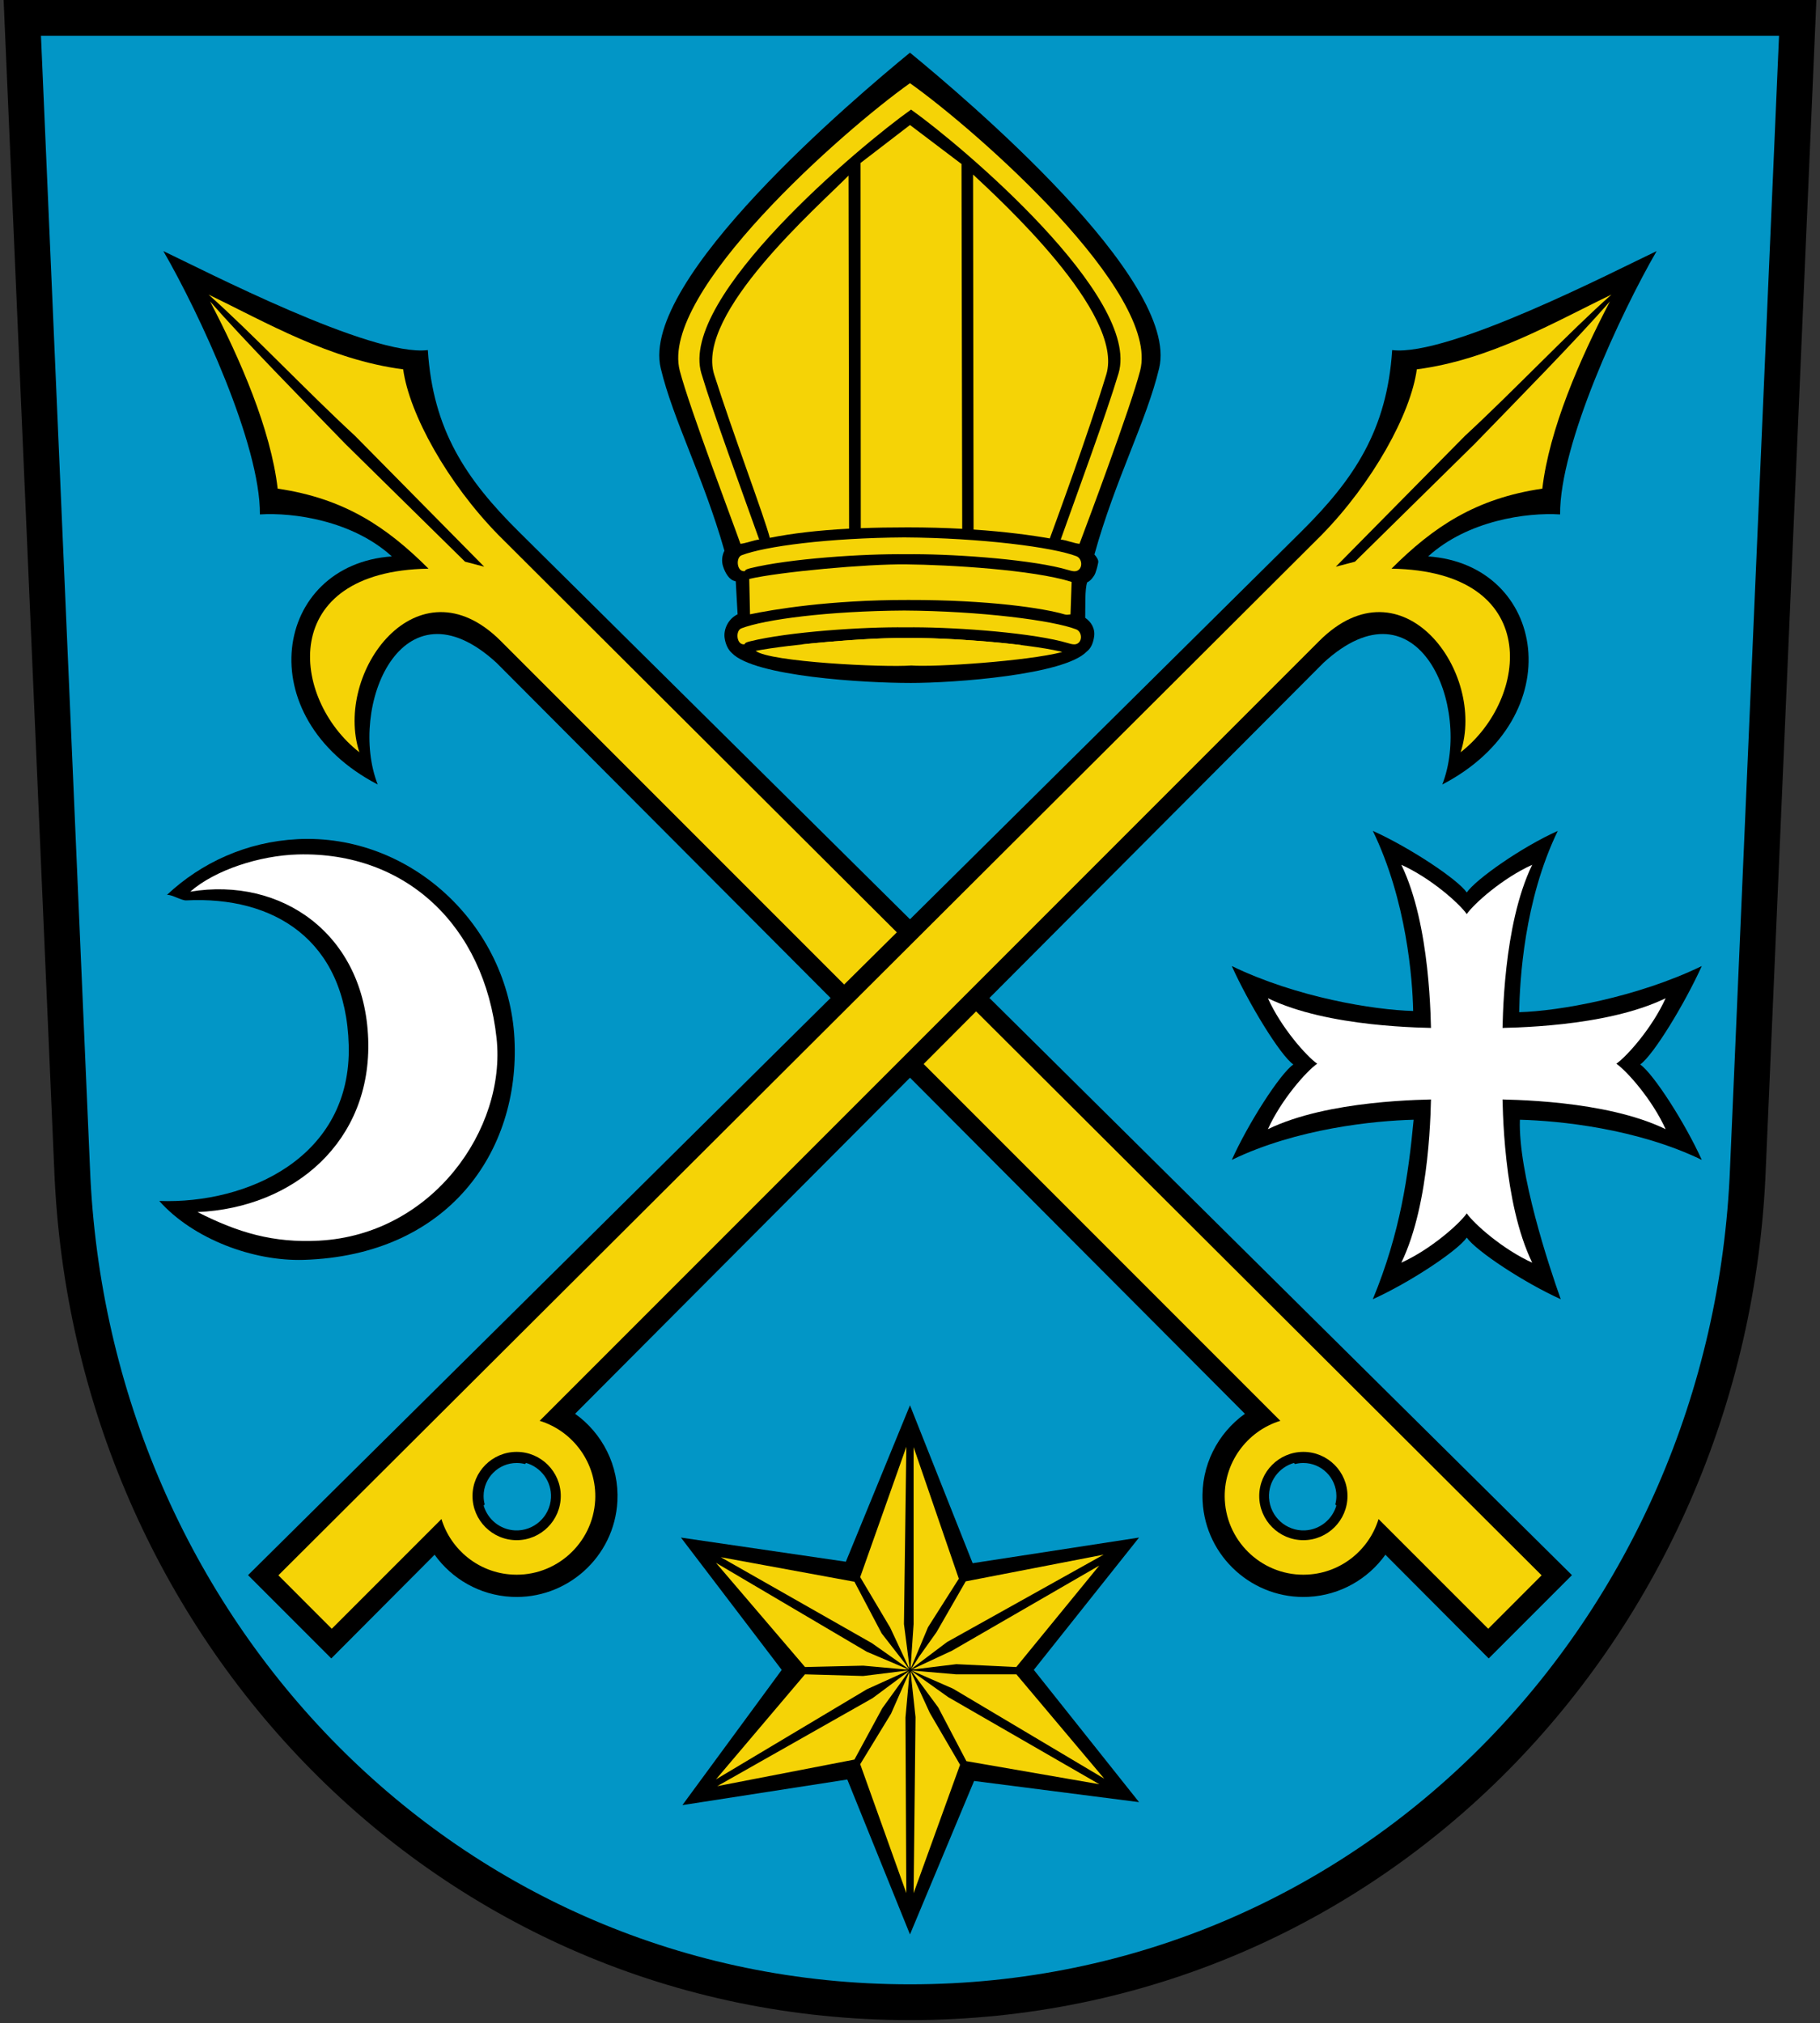 <?xml version="1.0" encoding="UTF-8" standalone="no"?>
<svg xmlns="http://www.w3.org/2000/svg" xmlns:xlink="http://www.w3.org/1999/xlink" viewBox="0 0 916 1018">
	<rect x="0" y="0" width="916" height="1018" fill="#333333" stroke="none"/>
	<path d="m904.78 9l-25.07 578.97c-9.12 231.36-189.2 419.43-421.71 419.43s-412.59-188.07-421.71-419.43l-25.07-578.97z" stroke="#000" stroke-width="18" fill="#0296c6"/>
	<path d="m149.61 422.22c57.05-2.95 106.36 43.34 109.31 100.37 2.95 57.05-33.565 109.07-106.06 111.31-25.491.775-55.654-10.528-72.71-29.646 44.588 1.636 96.88-22.13 95.36-78.33-1.442-53.35-38.11-75.16-81.79-72.9-2.347.129-7.406-3.079-9.71-2.756 17.292-16.24 40.15-26.73 65.6-28.04"/>
	<path fill="#fff" d="m150.01 429.91c54.08-1.421 93.76 35.739 99.92 92.51 4.909 45.643-32.32 98.78-89.35 101.81-23.06 1.227-40.691-4-61.17-14.382 48.679-2.153 87.8-35.632 85.9-87.15-1.916-52.748-43.619-81.68-89.56-74.06 12.401-10.873 34.921-18.214 54.25-18.731"/>
	<path d="m738.21 449.05c4.672-6.696 27.26-22.628 45.816-31-16.987 35.05-19.12 75.18-19.441 91.22 20-.517 59.45-7.492 91.91-23.21-8.375 18.559-24.307 44.845-31 49.52 6.696 4.672 22.628 29.475 31 48.01-32.596-15.781-71.67-19.7-91.54-20.2-.883 26.826 14.554 73.46 20.561 90.3-18.58-8.375-42.63-24.307-47.3-31-4.672 6.696-28.722 22.628-47.28 31 13.865-33.478 17.913-62.59 20.539-90.3-19.872.495-58.928 4.414-91.52 20.2 8.354-18.537 24.286-43.34 30.98-48.01-6.696-4.672-22.628-30.96-30.98-49.52 32.468 15.717 71.31 22.09 91.29 22.606-.323-16.04-3.316-55.57-20.302-90.62 18.559 8.375 42.607 24.307 47.28 31"/>
	<g fill="#fff">
		<path d="m813.5 535.2c5.361 3.725 18.11 18.09 24.802 32.94-30.422-14.769-78.26-14.856-87.93-15.07-9.645-.194-9.02-.129-12.164-.086-3.122-.043-2.497-.108-12.164.086-9.645.215-57.48.301-87.91 15.07 6.696-14.856 19.441-29.22 24.802-32.94-5.361-3.746-18.11-18.09-24.802-32.94 30.422 14.748 78.26 14.856 87.91 15.05 9.667.215 9.04.129 12.164.108 3.143.022 2.519.108 12.164-.108 9.667-.194 57.51-.301 87.93-15.05-6.696 14.856-19.441 29.19-24.802 32.94"/>
		<path d="m738.21 459.92c3.746-5.361 18.09-18.11 32.94-24.802-14.748 30.422-14.856 78.26-15.05 87.93-.215 9.645-.129 9.02-.108 12.164-.022 3.122-.108 2.519.108 12.164.194 9.645.301 57.48 15.05 87.93-14.856-6.717-29.19-19.463-32.94-24.802-3.725 5.339-18.09 18.09-32.919 24.802 14.726-30.443 14.834-78.28 15.03-87.93.215-9.645.129-9.04.108-12.164.022-3.143.108-2.519-.108-12.164-.194-9.667-.301-57.51-15.03-87.93 14.834 6.696 29.19 19.441 32.919 24.802"/>
	</g>
	<path d="m457.98 343.62c-22.542.022-78.37-3.208-89.65-15.07-1.765-1.572-3.122-4.155-3.617-7.492-.646-4.198 1.636-9.624 6.524-11.971l-.926-16.384c-.022-.086-.065-.172-.108-.258-3.208-.517-5.189-4.198-6.265-7.406-.84-2.497-.624-5.512.667-7.945-10.614-37.27-25.814-65.752-32.06-91.8-10.657-44.631 98.05-136.33 125.43-158.8 27.386 22.477 136.09 114.17 125.41 158.8-6.308 26.482-21.939 55.48-32.574 93.7 1.206 1.335 2.131 2.82 1.916 4.03-.28 1.442-.624 3.036-1.184 4.521-.258.969-.689 1.895-1.356 2.734-.775 1.163-1.765 2.153-3.036 2.756-1.184 3.574-.861 11.798-.969 17.805 2.885 1.981 5.102 5.296 4.478 9.495-.517 3.596-1.787 6.05-3.768 7.535-11.195 11.669-66.25 15.781-88.92 15.76"/>
	<g fill="#f5d306">
		<path d="m377.09 291.28l.388 17.805c11.282-2.347 39.916-7.277 79.62-7.212 40.863-.065 68.44 4.198 78.78 7.277.861.258 1.852.129 2.907-.022l.56-16.341c-19.291-6.114-61.55-8.612-83.23-8.827-19.592-.258-63.47 3.746-79.01 7.32m26.439 32.962c16.686 3.445 36.02 8.05 52.04 6.394l58.54-6.05c-18.839-2.304-42.844-3.789-58.26-3.574-12.293-.172-34.02 1.249-52.32 3.229"/>
		<path d="m458.67 334.84c-13.65 1.077-71.41-1.765-78.35-7.363 17.461-3.359 57.1-6.717 75.53-6.459 21.702-.301 60.35 2.777 77.76 6.739.301.065.667.194.99.323-17.59 4.564-64.2 7.686-75.935 6.76"/>
		<path d="m458.53 55.14c-25.17 17.827-117 94.43-105.52 132.77 6.158 20.561 20.991 60.735 29.09 83.56-2.648.237-6.782 1.938-9.43 2.153-2.605-7.622-25.685-68.38-30.551-87.13-10.184-39.42 82.2-120.74 115.87-144.64 33.651 23.898 126.04 105.22 115.85 144.64-4.844 18.752-26.848 77.34-30.529 87.13-2.648-.215-6.782-1.916-9.452-2.153 8.117-22.822 22.951-62.996 29.09-83.56 11.47-38.34-79.26-114.95-104.42-132.77"/>
		<path d="m484.28 266.07l-.35-183.54-25.94-19.632-24.87 19.1.11 183.76c7.234-.28 15.07-.409 23.618-.409 9.818 0 18.989.258 27.429.732"/>
		<path d="m387.44 270.61c-2.541-10.08-18.817-53.16-27.989-82.14-9.667-30.68 52.49-84.7 67.62-100.13l.28 177.66c-15.997.84-28.914 2.411-39.916 4.607"/>
		<path d="m528.36 270.92c2.648-7.191 19.248-52.34 28.419-82.44 9.409-30.766-54.08-88.51-67.04-100.67l.258 178.63c16.276 1.098 29.388 2.885 38.37 4.478"/>
		<path d="m455.26 270.4c-38.41.237-70.36 4.478-82.01 8.978-2.95 1.141-2.476 7.945 1.077 8.01 1.464.043-.517-.538 3.186-1.464 19.549-4.866 57.36-7.363 78.48-7.06 21.12-.301 58.927 2.196 78.45 7.06 3.746.926 5.921 2 7.686 1.249 2.993-1.292 2.562-6.201-.388-7.32-11.648-4.521-48.08-9.215-86.49-9.452"/>
		<path d="m455.11 307.19c-38.41.237-70.34 4.478-82.01 8.978-2.95 1.141-2.476 7.945 1.098 8.03 1.442.022-.538-.56 3.165-1.486 19.571-4.866 57.36-7.363 78.48-7.06 21.12-.301 58.927 2.196 78.48 7.06 3.725.926 5.899 2 7.665 1.249 2.993-1.292 2.584-6.201-.388-7.32-11.648-4.5-48.08-9.215-86.49-9.452"/>
	</g>
	<g id="a">
		<path d="m190.11 394.72c-65.11-33.823-52.34-110.6 7.105-114.77-19.893-18.08-49.626-22.2-66.4-21.12.237-35.16-30.422-101.08-48.593-132.49 20.11 9.495 104.68 53.31 133.1 49.798 2.584 40.11 19.07 64.891 45.815 91.39l530.02 525-41.897 41.897-51.994-52.17c-8.698 12.12-22.606 20.346-38.624 21.18-27.924 1.464-51.908-20.11-53.37-48.05-.947-17.956 7.621-34.3 21.293-44.05l-376.63-377.81c-47.947-44.03-74.902 22.52-59.831 61.19m482.48 362.8l-.538-.56c.366-1.356.56-2.777.56-4.241 0-9.15-7.471-16.621-16.621-16.621-1.464 0-2.864.172-4.22.538l-.538-.56c-7.578 2.174-12.961 9.365-12.53 17.547.517 9.516 8.677 16.879 18.19 16.384 7.535-.409 13.714-5.619 15.695-12.487"/>
		<path d="m139.75 245.86c-3.445-29.711-18.817-65.17-34.04-94.21 17.461 19.915 46.12 49.02 68.08 71.67l60.26 59.29 9.645 2.519-64.998-65.816c-24.479-22.585-52.726-52.49-73.72-71.07 28.635 13.736 60.8 32.768 97.94 37.591 3.079 22.499 22.262 57.16 47.99 83.41l524.98 523.37-26.869 26.891-55.2-55.2c-4.736 15.437-18.731 27.06-35.761 27.946-21.767 1.163-40.454-15.674-41.617-37.44-.947-18.473 11-34.727 27.946-39.938l-392.32-392.33c-41.854-41.854-84.27 15.76-71.2 55.956-34.534-26.891-41.466-91.16 34.792-92.38-21.06-21.04-42.41-35.35-75.914-40.26m516.22 484.65c-12.229 0-22.2 9.968-22.2 22.2s9.968 22.22 22.2 22.22c12.25 0 22.22-9.99 22.22-22.22s-9.968-22.2-22.22-22.2" fill="#f5d306"/>
	</g>
	<path d="m457.99 707.06l31.54 79.45 83.75-12.896-52.963 66.57 52.963 66.55-83.02-10.657-32.27 77.21-31.54-77.939-82.998 12.875 49.991-68.03-50.725-66.57 82.998 12.143 32.27-78.69z"/>
	<path d="m457.98 785.65c30.27 0 54.944 24.673 54.944 54.944 0 30.25-24.673 54.944-54.944 54.944s-54.944-24.695-54.944-54.944c0-30.27 24.673-54.944 54.944-54.944" stroke="#000" stroke-miterlimit="22.926" stroke-width=".431" fill="none"/>
	<path d="m405.17 838.75l-44.825-52.42 75.871 44.717 21.422 9.107-23.19-2.088-29.28.689zm33.65-12.01l-76.06-43.25 67.28 12.358 13.693 25.965 12.1 15.587 1.679 2.497-18.688-13.155m18.366 11.841l-9.15-19.635-15.11-25.427 23.23-65.58-1.206 89.2 2.95 22.779-.71-1.335zm2.627-21.465v-89l22.757 66.2-15.501 24.393-8.827 21.1 1.572-22.692zm2.864 16.276l8.655-12.164 14.705-25.577 69.41-13.435-78.8 43.963-18.02 13.564 4.048-6.351zm16.513-2.885l74.06-42.801-41.767 51.05-30.16-1.443-22.714 2.777 20.582-9.581zm2.045 11.927h30.31l44.22 52.49-76.08-45.26-20.949-9.172 22.499 1.938zm-3.983 11.475l76.02 43.812-66.894-11.605-14.188-27.06-13.564-18.386 18.623 13.241m-9.322 7.859l15.264 26.16-23.381 64.61.97-88.58-2.541-23.317 9.688 21.12m-10.1-20.842l-2.11 23.21.431 88.36-23.21-64.847 15.523-25.427 9.365-21.293m-13.801 18.602l-13.994 25.793-69.05 13.37 78.24-44.31 18.343-13.628-13.542 18.774zm13.305-19.1l-21.03 9.516-75.957 45.34 44.803-52.855 29.26.841 22.929-2.842z" fill="#f5d306"/>
	<path d="m455.65 840.57h4.65v-.58h-4.65v.58"/>
	<path d="m457.71 842.63h.58v-4.65h-.58v4.65"/>
	<path d="m905.5 8.62h-895.07l25.733 575.65c11.34 232.5 189.56 422.69 421.93 422.69 232.62 0 412.34-190.14 422.43-422.69z" fill="none"/>
	<use xlink:href="#a" transform="matrix(-1 0 0 1 916 0)"/>
</svg>
